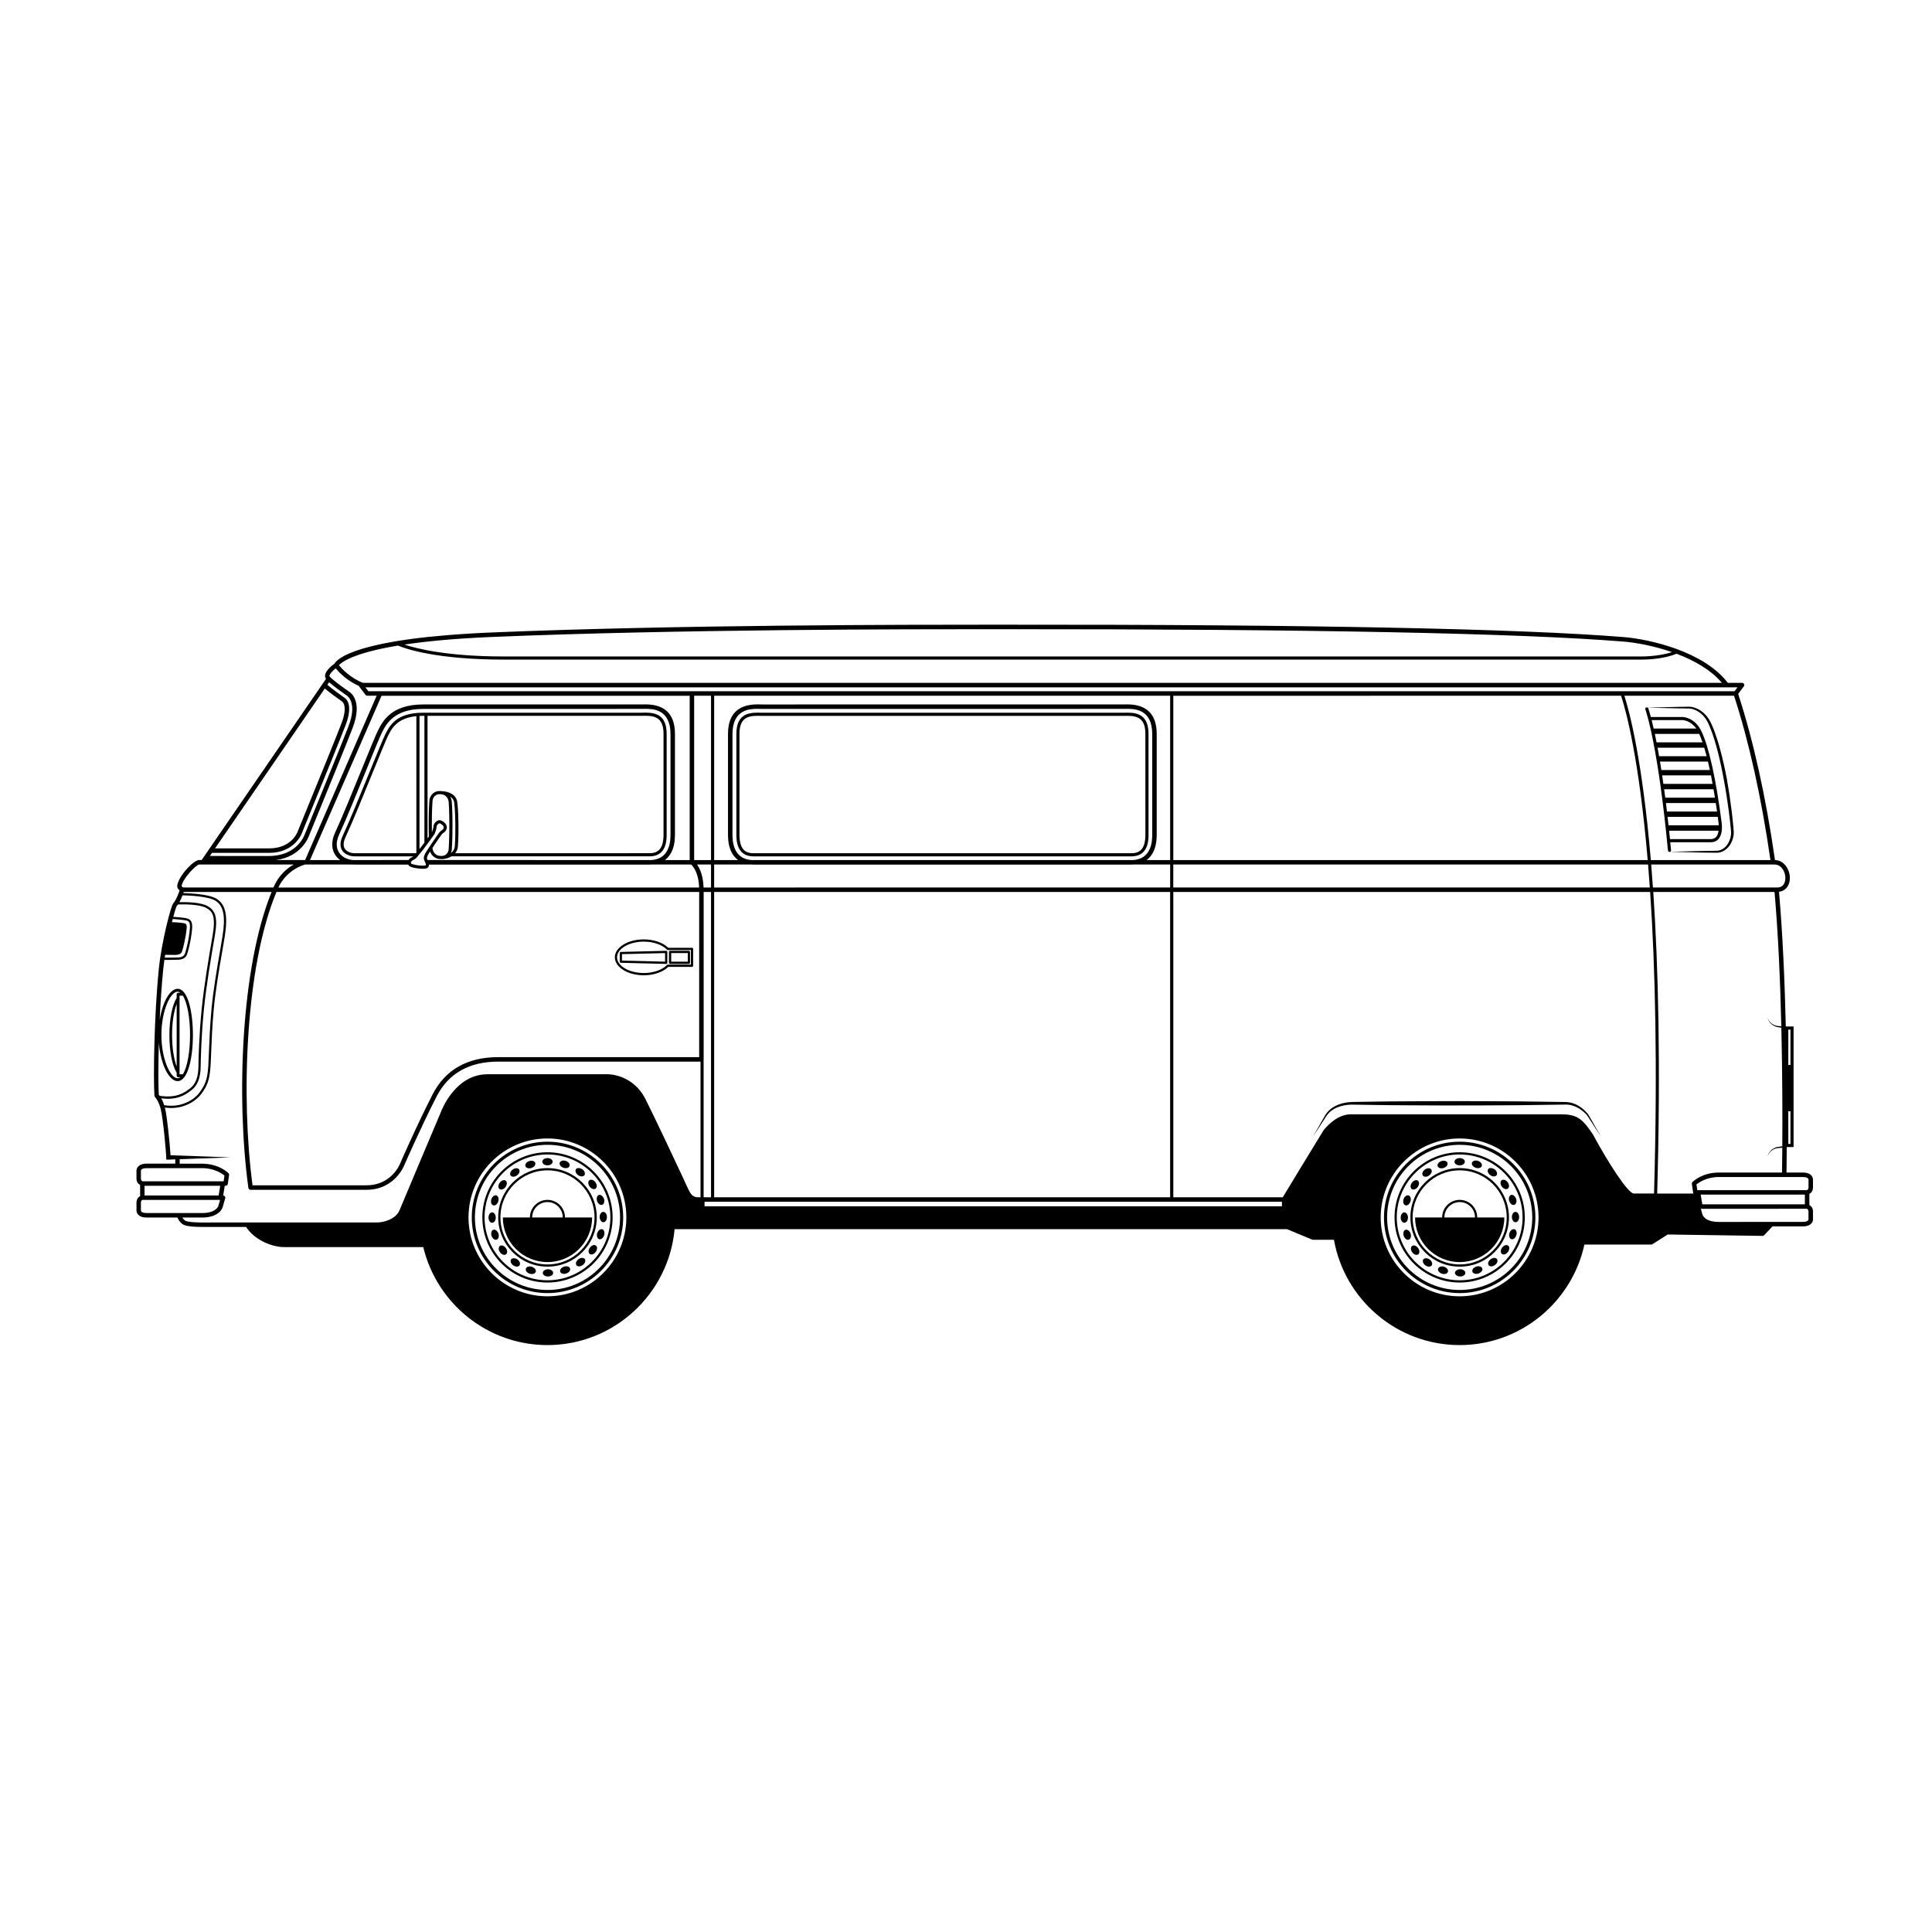 <?xml version="1.0" encoding="UTF-8"?>
<!-- The Best Svg Icon site in the world: iconSvg.co, Visit us! https://iconsvg.co -->
<svg fill="#000000" width="800px" height="800px" version="1.1" viewBox="144 144 512 512" xmlns="http://www.w3.org/2000/svg">
 <g>
  <path d="m284.96 479.71c-0.195-0.062-0.391-0.098-0.586-0.098-0.43 0-0.766 0.164-0.934 0.43-0.031 0.051-0.07 0.098-0.086 0.156-0.004 0.008 0 0.02 0 0.027-0.145 0.508 0.293 1.078 1.012 1.312 0.195 0.062 0.391 0.098 0.586 0.098 0.512 0 0.902-0.223 1.02-0.586 0.062-0.191 0.039-0.402-0.066-0.605-0.164-0.324-0.52-0.598-0.945-0.734z"/>
  <path d="m289.22 480.36h-0.004c-0.004 0-0.008 0.004-0.012 0.004-0.203 0-0.395 0.039-0.57 0.098-0.062 0.02-0.113 0.051-0.172 0.078-0.109 0.051-0.203 0.105-0.289 0.176-0.023 0.02-0.062 0.031-0.086 0.051-0.039 0.039-0.059 0.086-0.09 0.129-0.02 0.027-0.039 0.051-0.059 0.082-0.055 0.102-0.09 0.211-0.094 0.324 0 0.008-0.008 0.012-0.008 0.02 0 0.137 0.039 0.262 0.109 0.379 0.207 0.348 0.691 0.582 1.27 0.582h0.004c0.77 0 1.371-0.422 1.371-0.961 0-0.133-0.039-0.258-0.109-0.375-0.199-0.344-0.688-0.586-1.262-0.586z"/>
  <path d="m294.06 479.57c-0.195 0-0.391 0.031-0.586 0.098-0.004 0-0.004 0.004-0.008 0.004-0.16 0.051-0.301 0.125-0.434 0.211-0.023 0.016-0.047 0.027-0.07 0.043-0.125 0.09-0.23 0.188-0.316 0.297-0.008 0.012-0.016 0.023-0.023 0.035-0.035 0.047-0.074 0.094-0.098 0.145-0.023 0.051-0.031 0.102-0.047 0.152-0.012 0.031-0.023 0.062-0.031 0.094-0.02 0.117-0.023 0.23 0.012 0.344v0.016c0.031 0.09 0.074 0.172 0.137 0.242 0.125 0.145 0.305 0.246 0.523 0.301 0.109 0.027 0.23 0.039 0.359 0.039 0.191 0 0.391-0.031 0.586-0.098 0.004 0 0.004-0.004 0.008-0.004 0.156-0.051 0.297-0.125 0.426-0.207 0.031-0.02 0.059-0.035 0.086-0.055 0.113-0.082 0.215-0.172 0.297-0.273 0.02-0.023 0.035-0.051 0.055-0.078 0.023-0.039 0.059-0.074 0.078-0.117 0.023-0.043 0.023-0.086 0.039-0.129 0.016-0.043 0.031-0.082 0.039-0.125 0.02-0.121 0.023-0.238-0.016-0.352-0.113-0.359-0.508-0.582-1.016-0.582z"/>
  <path d="m289.09 446.56c-11.062 0-20.062 9-20.062 20.062s9 20.062 20.062 20.062 20.062-9 20.062-20.062-9-20.062-20.062-20.062zm0 39.297c-10.605 0-19.234-8.629-19.234-19.234 0-10.605 8.629-19.234 19.234-19.234 10.605 0 19.234 8.629 19.234 19.234 0 10.605-8.629 19.234-19.234 19.234z"/>
  <path d="m289.09 449.36c-9.52 0-17.262 7.742-17.262 17.262s7.746 17.262 17.262 17.262 17.262-7.746 17.262-17.262c-0.004-9.52-7.746-17.262-17.262-17.262zm0 33.93c-9.191 0-16.672-7.481-16.672-16.672s7.481-16.668 16.672-16.668 16.668 7.477 16.668 16.668-7.481 16.672-16.668 16.672z"/>
  <path d="m289.09 453.56c-7.203 0-13.059 5.859-13.059 13.059 0 7.203 5.859 13.059 13.059 13.059 7.199 0 13.059-5.859 13.059-13.059 0-7.199-5.859-13.059-13.059-13.059zm0 25.527c-6.875 0-12.469-5.594-12.469-12.469s5.594-12.465 12.469-12.465 12.465 5.594 12.465 12.465c0 6.875-5.594 12.469-12.465 12.469z"/>
  <path d="m293.73 466.62c0-2.562-2.086-4.644-4.648-4.644s-4.648 2.086-4.648 4.644v0.016h-7.176c0 6.531 5.297 11.828 11.828 11.828s11.828-5.297 11.828-11.828h-7.191c0.008-0.004 0.008-0.012 0.008-0.016zm-0.594 0.016h-8.105v-0.016c0-2.234 1.82-4.055 4.055-4.055s4.055 1.816 4.055 4.055c0 0.004-0.004 0.012-0.004 0.016z"/>
  <path d="m289.09 452.83c0.75 0 1.332-0.402 1.363-0.922 0-0.016 0.012-0.027 0.012-0.039 0-0.539-0.605-0.961-1.375-0.961h-0.004c-0.758 0-1.375 0.43-1.375 0.961s0.617 0.961 1.379 0.961z"/>
  <path d="m284.25 453.62c0.191 0 0.391-0.031 0.586-0.094 0.004 0 0.004-0.004 0.008-0.004 0.16-0.051 0.301-0.125 0.434-0.211 0.023-0.016 0.047-0.027 0.07-0.043 0.125-0.086 0.23-0.188 0.316-0.297 0.012-0.012 0.02-0.023 0.027-0.039 0.031-0.047 0.074-0.094 0.098-0.145 0.023-0.051 0.031-0.102 0.047-0.152 0.012-0.031 0.023-0.062 0.027-0.094 0.023-0.117 0.023-0.23-0.008-0.34-0.004-0.008 0-0.012 0-0.016-0.09-0.27-0.332-0.465-0.664-0.543-0.113-0.027-0.23-0.039-0.359-0.039-0.191 0-0.391 0.031-0.586 0.094-0.43 0.141-0.785 0.418-0.949 0.738-0.027 0.059-0.035 0.117-0.055 0.176-0.039 0.145-0.055 0.289-0.008 0.426 0.109 0.359 0.5 0.582 1.016 0.582z"/>
  <path d="m280.03 455.84c0.324 0 0.668-0.125 0.977-0.348 0.363-0.266 0.617-0.637 0.672-0.992 0.035-0.227-0.008-0.434-0.125-0.598-0.305-0.418-1.082-0.402-1.68 0.031-0.273 0.199-0.484 0.457-0.598 0.727-0.012 0.031-0.016 0.062-0.027 0.09-0.02 0.059-0.043 0.117-0.051 0.176-0.035 0.227 0.008 0.43 0.125 0.59 0.156 0.211 0.402 0.324 0.707 0.324z"/>
  <path d="m276.39 459.11c0.125 0.09 0.277 0.137 0.445 0.137 0.398 0 0.836-0.262 1.145-0.688 0.094-0.129 0.164-0.266 0.219-0.406 0.016-0.031 0.027-0.062 0.035-0.094 0.047-0.137 0.078-0.277 0.086-0.41 0-0.008 0.004-0.012 0.004-0.02 0-0.012-0.008-0.02-0.004-0.031 0-0.066 0.004-0.133-0.008-0.195-0.008-0.051-0.031-0.09-0.047-0.137-0.012-0.035-0.02-0.074-0.035-0.105-0.055-0.113-0.125-0.211-0.219-0.281-0.125-0.09-0.277-0.137-0.441-0.137-0.398 0-0.836 0.262-1.145 0.684-0.199 0.273-0.32 0.586-0.344 0.875-0.008 0.098-0.004 0.191 0.008 0.281 0.035 0.227 0.141 0.41 0.301 0.527z"/>
  <path d="m274.17 462.8c0 0.004 0 0.004 0.004 0.004 0.086 0.301 0.266 0.527 0.527 0.613 0.07 0.023 0.145 0.035 0.219 0.035 0.461 0 0.922-0.43 1.121-1.047 0.07-0.215 0.102-0.434 0.094-0.641-0.008-0.207-0.051-0.398-0.133-0.562-0.105-0.203-0.258-0.344-0.449-0.406-0.512-0.156-1.109 0.297-1.34 1.012-0.055 0.172-0.086 0.348-0.094 0.52-0.008 0.129 0.016 0.242 0.039 0.359 0.004 0.039 0 0.078 0.012 0.113z"/>
  <path d="m274.98 467.79c0.258-0.258 0.41-0.68 0.406-1.129 0-0.211-0.039-0.402-0.098-0.582-0.023-0.066-0.055-0.117-0.086-0.176-0.051-0.105-0.102-0.199-0.172-0.281-0.02-0.023-0.031-0.062-0.055-0.086-0.043-0.039-0.09-0.062-0.133-0.094-0.027-0.02-0.051-0.039-0.078-0.055-0.105-0.059-0.215-0.094-0.328-0.094-0.004 0-0.008-0.004-0.016-0.004-0.402 0-0.742 0.34-0.887 0.836-0.047 0.164-0.074 0.348-0.074 0.539 0 0.773 0.422 1.375 0.961 1.375 0.207 0 0.398-0.09 0.559-0.25z"/>
  <path d="m276.09 470.91c-0.055-0.172-0.137-0.324-0.227-0.461-0.02-0.027-0.039-0.047-0.059-0.074-0.078-0.105-0.164-0.199-0.258-0.273-0.023-0.02-0.051-0.035-0.078-0.051-0.09-0.062-0.18-0.105-0.273-0.137-0.039-0.012-0.074-0.02-0.113-0.023-0.039-0.008-0.074-0.023-0.113-0.023-0.074 0-0.148 0.012-0.219 0.031-0.262 0.086-0.441 0.316-0.527 0.613 0 0.004 0 0.004-0.004 0.004-0.012 0.035-0.008 0.078-0.012 0.117-0.023 0.113-0.043 0.227-0.039 0.355 0.008 0.168 0.035 0.344 0.094 0.52 0.199 0.617 0.664 1.047 1.121 1.047 0.074 0 0.148-0.012 0.219-0.035 0.191-0.062 0.348-0.203 0.449-0.406 0.082-0.16 0.125-0.355 0.133-0.559 0.004-0.211-0.023-0.43-0.094-0.645z"/>
  <path d="m276.91 474.05c-0.086 0-0.172 0.016-0.25 0.043-0.07 0.023-0.137 0.055-0.191 0.098-0.098 0.07-0.164 0.168-0.219 0.277-0.184 0.371-0.102 0.918 0.25 1.402 0.309 0.422 0.746 0.688 1.145 0.688 0.164 0 0.32-0.047 0.441-0.137 0.219-0.156 0.328-0.426 0.316-0.754-0.012-0.309-0.137-0.637-0.344-0.926-0.309-0.43-0.75-0.691-1.148-0.691z"/>
  <path d="m281.12 477.77c-0.52-0.379-1.16-0.422-1.52-0.152-0.055 0.039-0.121 0.066-0.16 0.121-0.031 0.043-0.035 0.102-0.055 0.152-0.062 0.152-0.078 0.32-0.035 0.504 0.012 0.047 0.004 0.09 0.02 0.137 0.004 0.008 0 0.016 0.004 0.023 0.043 0.113 0.113 0.219 0.184 0.32 0.02 0.027 0.023 0.055 0.047 0.078 0.105 0.137 0.234 0.262 0.383 0.371 0.309 0.223 0.656 0.348 0.98 0.348 0.305 0 0.551-0.113 0.703-0.316 0.312-0.438 0.074-1.137-0.551-1.586z"/>
  <path d="m299.1 477.99c-0.02-0.121-0.051-0.234-0.121-0.328-0.305-0.418-1.082-0.406-1.68 0.031-0.129 0.094-0.238 0.203-0.336 0.32-0.023 0.023-0.043 0.047-0.062 0.074-0.09 0.117-0.16 0.238-0.211 0.367-0.004 0.004-0.008 0.008-0.008 0.016-0.004 0.012 0 0.023-0.004 0.031-0.023 0.062-0.047 0.125-0.055 0.188-0.008 0.051 0.004 0.098 0.004 0.145 0 0.039-0.004 0.074 0.004 0.113 0.016 0.117 0.051 0.227 0.117 0.32 0.004 0.004 0.004 0.008 0.004 0.016 0.148 0.203 0.398 0.316 0.703 0.316 0.324 0 0.668-0.125 0.977-0.348 0.137-0.098 0.25-0.215 0.352-0.336 0.02-0.023 0.043-0.047 0.062-0.074 0.086-0.113 0.152-0.234 0.195-0.355 0.012-0.031 0.016-0.059 0.023-0.09 0.012-0.047 0.031-0.09 0.039-0.137 0.008-0.047-0.004-0.09-0.004-0.137 0.004-0.047 0.008-0.09 0-0.133z"/>
  <path d="m302.16 474.41c0-0.004 0-0.008-0.004-0.012-0.051-0.125-0.133-0.234-0.242-0.312-0.125-0.09-0.277-0.137-0.445-0.137-0.398 0-0.836 0.262-1.145 0.684-0.266 0.363-0.391 0.797-0.336 1.156 0.035 0.227 0.141 0.406 0.301 0.523 0.125 0.09 0.277 0.137 0.445 0.137 0.398 0 0.836-0.262 1.145-0.684 0.109-0.148 0.191-0.309 0.25-0.469 0.031-0.09 0.039-0.176 0.059-0.266 0.012-0.066 0.039-0.129 0.039-0.191v-0.008c0.008-0.152-0.016-0.297-0.066-0.422z"/>
  <path d="m303.89 469.95c-0.008-0.008-0.012-0.02-0.02-0.027-0.074-0.07-0.164-0.121-0.258-0.152-0.508-0.156-1.113 0.297-1.34 1.012-0.066 0.203-0.086 0.398-0.086 0.586 0 0.066 0.016 0.125 0.023 0.188 0.016 0.121 0.039 0.23 0.078 0.332 0.012 0.027 0.008 0.066 0.023 0.094 0.023 0.051 0.062 0.082 0.094 0.125 0.02 0.027 0.039 0.059 0.062 0.082 0.082 0.086 0.172 0.152 0.281 0.191 0.004 0 0.008 0.008 0.012 0.008 0.07 0.023 0.141 0.031 0.215 0.031 0.23 0 0.461-0.109 0.66-0.293 0.074-0.074 0.141-0.164 0.207-0.258 0.02-0.027 0.043-0.047 0.059-0.074 0.078-0.125 0.145-0.27 0.195-0.422 0.07-0.215 0.102-0.434 0.094-0.641s-0.051-0.398-0.133-0.559c-0.043-0.086-0.105-0.156-0.168-0.223z"/>
  <path d="m302.92 466.53c0 0.211 0.039 0.402 0.098 0.582 0.023 0.066 0.055 0.117 0.082 0.176 0.051 0.105 0.105 0.203 0.176 0.285 0.02 0.023 0.031 0.062 0.051 0.086 0.039 0.039 0.086 0.062 0.133 0.094 0.023 0.02 0.051 0.039 0.078 0.055 0.105 0.059 0.215 0.094 0.332 0.098 0.004 0 0.008 0.004 0.012 0.004 0.539 0 0.961-0.605 0.961-1.375 0.004-0.77-0.422-1.375-0.961-1.375-0.535-0.004-0.965 0.613-0.961 1.371z"/>
  <path d="m302.23 462.28c0.199 0.617 0.66 1.047 1.121 1.047 0.074 0 0.148-0.012 0.219-0.031 0.262-0.086 0.441-0.312 0.527-0.613 0-0.004 0.004-0.004 0.004-0.008 0.012-0.043 0.008-0.094 0.016-0.141 0.02-0.105 0.039-0.211 0.035-0.328-0.008-0.172-0.035-0.344-0.094-0.52-0.031-0.102-0.086-0.184-0.133-0.27-0.281-0.547-0.773-0.875-1.207-0.738-0.191 0.062-0.348 0.203-0.449 0.406-0.164 0.32-0.18 0.766-0.039 1.195z"/>
  <path d="m300.66 456.63c-0.164 0-0.32 0.047-0.441 0.137-0.219 0.156-0.328 0.426-0.316 0.754 0.012 0.309 0.137 0.637 0.348 0.926 0.105 0.145 0.23 0.266 0.359 0.367 0.246 0.199 0.523 0.32 0.785 0.32 0.168 0 0.32-0.047 0.441-0.137 0.008-0.004 0.008-0.016 0.016-0.02 0.086-0.066 0.152-0.156 0.199-0.258 0.02-0.039 0.031-0.086 0.047-0.129 0.012-0.043 0.035-0.078 0.043-0.125 0.008-0.043 0.004-0.09 0.004-0.133 0-0.035 0.004-0.07 0.004-0.105-0.008-0.125-0.031-0.254-0.074-0.383-0.012-0.039-0.027-0.074-0.043-0.113-0.055-0.137-0.125-0.27-0.215-0.398-0.004-0.008-0.008-0.012-0.008-0.016-0.309-0.426-0.746-0.688-1.148-0.688z"/>
  <path d="m297.19 455.42c0.309 0.223 0.656 0.348 0.977 0.348 0.305 0 0.555-0.113 0.703-0.316 0.148-0.203 0.164-0.469 0.086-0.734-0.09-0.305-0.301-0.613-0.633-0.855-0.074-0.055-0.156-0.082-0.234-0.121-0.555-0.289-1.18-0.277-1.445 0.09-0.117 0.164-0.164 0.371-0.125 0.598 0.055 0.359 0.309 0.73 0.672 0.992z"/>
  <path d="m293.34 453.48c0.195 0.062 0.391 0.094 0.586 0.094 0.129 0 0.25-0.016 0.359-0.039 0.332-0.078 0.574-0.273 0.664-0.547 0.035-0.109 0.027-0.219 0.012-0.332-0.059-0.414-0.445-0.82-1.023-1.008-0.195-0.062-0.391-0.098-0.586-0.098-0.512 0-0.902 0.223-1.02 0.586-0.168 0.504 0.289 1.105 1.008 1.344z"/>
  <path d="m526.71 479.71c-0.195-0.062-0.391-0.098-0.586-0.098-0.43 0-0.766 0.164-0.934 0.43-0.031 0.051-0.07 0.098-0.086 0.156-0.004 0.008 0 0.02 0 0.027-0.145 0.508 0.293 1.078 1.012 1.312 0.195 0.062 0.391 0.098 0.586 0.098 0.512 0 0.902-0.223 1.02-0.586 0.062-0.191 0.039-0.402-0.066-0.605-0.164-0.324-0.52-0.598-0.945-0.734z"/>
  <path d="m530.96 480.36h-0.004c-0.004 0-0.008 0.004-0.012 0.004-0.203 0-0.395 0.039-0.57 0.098-0.062 0.02-0.113 0.051-0.172 0.078-0.109 0.051-0.203 0.105-0.289 0.176-0.023 0.02-0.062 0.031-0.086 0.051-0.039 0.039-0.059 0.086-0.09 0.129-0.02 0.027-0.039 0.051-0.059 0.082-0.055 0.102-0.09 0.211-0.094 0.324 0 0.008-0.008 0.012-0.008 0.02 0 0.137 0.039 0.262 0.109 0.379 0.207 0.348 0.691 0.582 1.27 0.582h0.004c0.77 0 1.371-0.422 1.371-0.961 0-0.133-0.039-0.258-0.109-0.375-0.199-0.344-0.688-0.586-1.262-0.586z"/>
  <path d="m535.8 479.57c-0.195 0-0.391 0.031-0.586 0.098-0.004 0-0.004 0.004-0.008 0.004-0.16 0.051-0.301 0.125-0.434 0.211-0.023 0.016-0.047 0.027-0.07 0.043-0.125 0.09-0.23 0.188-0.316 0.297-0.008 0.012-0.016 0.023-0.023 0.035-0.035 0.047-0.074 0.094-0.098 0.145-0.023 0.051-0.031 0.102-0.047 0.152-0.012 0.031-0.023 0.062-0.031 0.094-0.02 0.117-0.023 0.23 0.012 0.344v0.016c0.031 0.09 0.074 0.172 0.137 0.242 0.125 0.145 0.305 0.246 0.523 0.301 0.109 0.027 0.23 0.039 0.359 0.039 0.191 0 0.391-0.031 0.586-0.098 0.004 0 0.004-0.004 0.008-0.004 0.156-0.051 0.297-0.125 0.426-0.207 0.031-0.02 0.059-0.035 0.086-0.055 0.113-0.082 0.215-0.172 0.297-0.273 0.02-0.023 0.035-0.051 0.055-0.078 0.023-0.039 0.059-0.074 0.078-0.117 0.023-0.043 0.023-0.086 0.039-0.129 0.016-0.043 0.031-0.082 0.039-0.125 0.02-0.121 0.023-0.238-0.016-0.352-0.109-0.359-0.504-0.582-1.016-0.582z"/>
  <path d="m530.83 446.56c-11.062 0-20.062 9-20.062 20.062s9 20.062 20.062 20.062 20.062-9 20.062-20.062-8.996-20.062-20.062-20.062zm0 39.297c-10.605 0-19.234-8.629-19.234-19.234 0-10.605 8.629-19.234 19.234-19.234s19.234 8.629 19.234 19.234c0 10.605-8.629 19.234-19.234 19.234z"/>
  <path d="m530.83 449.36c-9.52 0-17.262 7.742-17.262 17.262s7.746 17.262 17.262 17.262 17.262-7.746 17.262-17.262c0-9.52-7.742-17.262-17.262-17.262zm0 33.93c-9.191 0-16.672-7.481-16.672-16.672s7.481-16.668 16.672-16.668 16.668 7.477 16.668 16.668-7.477 16.672-16.668 16.672z"/>
  <path d="m530.83 453.56c-7.203 0-13.059 5.859-13.059 13.059 0 7.203 5.859 13.059 13.059 13.059s13.059-5.859 13.059-13.059c0-7.199-5.856-13.059-13.059-13.059zm0 25.527c-6.875 0-12.469-5.594-12.469-12.469s5.594-12.465 12.469-12.465 12.465 5.594 12.465 12.465c0.004 6.875-5.59 12.469-12.465 12.469z"/>
  <path d="m535.48 466.62c0-2.562-2.086-4.644-4.648-4.644s-4.648 2.086-4.648 4.644v0.016h-7.176c0 6.531 5.297 11.828 11.828 11.828s11.828-5.297 11.828-11.828h-7.191c0.008-0.004 0.008-0.012 0.008-0.016zm-0.594 0.016h-8.105v-0.016c0-2.234 1.82-4.055 4.055-4.055s4.055 1.816 4.055 4.055c-0.004 0.004-0.004 0.012-0.004 0.016z"/>
  <path d="m530.83 452.83c0.75 0 1.332-0.402 1.363-0.922 0-0.016 0.012-0.027 0.012-0.039 0-0.539-0.605-0.961-1.375-0.961h-0.004c-0.758 0-1.375 0.43-1.375 0.961 0.004 0.531 0.621 0.961 1.379 0.961z"/>
  <path d="m526 453.62c0.191 0 0.391-0.031 0.586-0.094 0.004 0 0.004-0.004 0.008-0.004 0.16-0.051 0.301-0.125 0.434-0.211 0.023-0.016 0.047-0.027 0.07-0.043 0.125-0.086 0.23-0.188 0.316-0.297 0.012-0.012 0.02-0.023 0.027-0.039 0.031-0.047 0.074-0.094 0.098-0.145 0.023-0.051 0.031-0.102 0.047-0.152 0.012-0.031 0.023-0.062 0.027-0.094 0.023-0.117 0.023-0.23-0.008-0.34-0.004-0.008 0-0.012 0-0.016-0.09-0.27-0.332-0.465-0.664-0.543-0.113-0.027-0.23-0.039-0.359-0.039-0.191 0-0.391 0.031-0.586 0.094-0.43 0.141-0.785 0.418-0.949 0.738-0.027 0.059-0.035 0.117-0.055 0.176-0.039 0.145-0.055 0.289-0.008 0.426 0.109 0.359 0.5 0.582 1.016 0.582z"/>
  <path d="m521.77 455.84c0.324 0 0.668-0.125 0.977-0.348 0.363-0.266 0.617-0.637 0.672-0.992 0.035-0.227-0.008-0.434-0.125-0.598-0.305-0.418-1.082-0.402-1.68 0.031-0.273 0.199-0.484 0.457-0.598 0.727-0.012 0.031-0.016 0.062-0.027 0.09-0.02 0.059-0.043 0.117-0.051 0.176-0.035 0.227 0.008 0.43 0.125 0.59 0.152 0.211 0.402 0.324 0.707 0.324z"/>
  <path d="m518.13 459.11c0.125 0.09 0.277 0.137 0.445 0.137 0.398 0 0.836-0.262 1.145-0.688 0.094-0.129 0.164-0.266 0.219-0.406 0.016-0.031 0.027-0.062 0.035-0.094 0.047-0.137 0.078-0.277 0.086-0.41 0-0.008 0.004-0.012 0.004-0.02 0-0.012-0.008-0.02-0.004-0.031 0-0.066 0.004-0.133-0.008-0.195-0.008-0.051-0.031-0.09-0.047-0.137-0.012-0.035-0.02-0.074-0.035-0.105-0.055-0.113-0.125-0.211-0.219-0.281-0.125-0.09-0.277-0.137-0.441-0.137-0.398 0-0.836 0.262-1.145 0.684-0.199 0.273-0.32 0.586-0.344 0.875-0.008 0.098-0.004 0.191 0.008 0.281 0.035 0.227 0.137 0.41 0.301 0.527z"/>
  <path d="m515.91 462.8c0 0.004 0 0.004 0.004 0.004 0.086 0.301 0.266 0.527 0.527 0.613 0.07 0.023 0.145 0.035 0.219 0.035 0.461 0 0.922-0.43 1.121-1.047 0.07-0.215 0.102-0.434 0.094-0.641s-0.051-0.398-0.133-0.562c-0.105-0.203-0.258-0.344-0.449-0.406-0.512-0.156-1.109 0.297-1.34 1.012-0.055 0.172-0.086 0.348-0.094 0.52-0.008 0.129 0.016 0.242 0.039 0.359 0.008 0.039 0.004 0.078 0.012 0.113z"/>
  <path d="m516.72 467.79c0.258-0.258 0.41-0.68 0.406-1.129 0-0.211-0.039-0.402-0.098-0.582-0.023-0.066-0.055-0.117-0.086-0.176-0.051-0.105-0.102-0.199-0.172-0.281-0.02-0.023-0.031-0.062-0.055-0.086-0.043-0.039-0.09-0.062-0.133-0.094-0.027-0.02-0.051-0.039-0.078-0.055-0.105-0.059-0.215-0.094-0.328-0.094-0.004 0-0.008-0.004-0.016-0.004-0.402 0-0.742 0.34-0.887 0.836-0.047 0.164-0.074 0.348-0.074 0.539 0 0.773 0.422 1.375 0.961 1.375 0.207 0 0.398-0.09 0.559-0.25z"/>
  <path d="m517.82 470.91c-0.055-0.172-0.137-0.324-0.227-0.461-0.02-0.027-0.039-0.047-0.059-0.074-0.078-0.105-0.164-0.199-0.258-0.273-0.023-0.02-0.051-0.035-0.078-0.051-0.09-0.062-0.18-0.105-0.273-0.137-0.039-0.012-0.074-0.02-0.113-0.023-0.039-0.008-0.074-0.023-0.113-0.023-0.074 0-0.148 0.012-0.219 0.031-0.262 0.086-0.441 0.316-0.527 0.613 0 0.004 0 0.004-0.004 0.004-0.012 0.035-0.008 0.078-0.012 0.117-0.023 0.113-0.043 0.227-0.039 0.355 0.008 0.168 0.035 0.344 0.094 0.52 0.199 0.617 0.664 1.047 1.121 1.047 0.074 0 0.148-0.012 0.219-0.035 0.191-0.062 0.348-0.203 0.449-0.406 0.082-0.16 0.125-0.355 0.133-0.559 0.008-0.211-0.023-0.43-0.094-0.645z"/>
  <path d="m518.66 474.05c-0.086 0-0.172 0.016-0.25 0.043-0.07 0.023-0.137 0.055-0.191 0.098-0.098 0.07-0.164 0.168-0.219 0.277-0.184 0.371-0.102 0.918 0.25 1.402 0.309 0.422 0.746 0.688 1.145 0.688 0.164 0 0.32-0.047 0.441-0.137 0.219-0.156 0.328-0.426 0.316-0.754-0.012-0.309-0.137-0.637-0.344-0.926-0.312-0.43-0.75-0.691-1.148-0.691z"/>
  <path d="m522.86 477.77c-0.52-0.379-1.16-0.422-1.52-0.152-0.055 0.039-0.121 0.066-0.16 0.121-0.031 0.043-0.035 0.102-0.055 0.152-0.062 0.152-0.078 0.32-0.035 0.504 0.012 0.047 0.004 0.09 0.02 0.137 0.004 0.008 0 0.016 0.004 0.023 0.043 0.113 0.113 0.219 0.184 0.32 0.02 0.027 0.023 0.055 0.047 0.078 0.105 0.137 0.234 0.262 0.383 0.371 0.309 0.223 0.656 0.348 0.98 0.348 0.305 0 0.551-0.113 0.703-0.316 0.312-0.438 0.07-1.137-0.551-1.586z"/>
  <path d="m540.84 477.99c-0.02-0.121-0.051-0.234-0.121-0.328-0.305-0.418-1.082-0.406-1.68 0.031-0.129 0.094-0.238 0.203-0.336 0.32-0.023 0.023-0.043 0.047-0.062 0.074-0.09 0.117-0.16 0.238-0.211 0.367-0.004 0.004-0.008 0.008-0.008 0.016-0.004 0.012 0 0.023-0.004 0.031-0.023 0.062-0.047 0.125-0.055 0.188-0.008 0.051 0.004 0.098 0.004 0.145 0 0.039-0.004 0.074 0.004 0.113 0.016 0.117 0.051 0.227 0.117 0.32 0.004 0.004 0.004 0.008 0.004 0.016 0.148 0.203 0.398 0.316 0.703 0.316 0.324 0 0.668-0.125 0.977-0.348 0.137-0.098 0.25-0.215 0.352-0.336 0.02-0.023 0.043-0.047 0.062-0.074 0.086-0.113 0.152-0.234 0.195-0.355 0.012-0.031 0.016-0.059 0.023-0.09 0.012-0.047 0.031-0.09 0.039-0.137 0.008-0.047-0.004-0.09-0.004-0.137 0.004-0.047 0.008-0.09 0-0.133z"/>
  <path d="m543.91 474.41c0-0.004 0-0.008-0.004-0.012-0.051-0.125-0.133-0.234-0.242-0.312-0.125-0.09-0.277-0.137-0.445-0.137-0.398 0-0.836 0.262-1.145 0.684-0.266 0.363-0.391 0.797-0.336 1.156 0.035 0.227 0.141 0.406 0.301 0.523 0.125 0.09 0.277 0.137 0.445 0.137 0.398 0 0.836-0.262 1.145-0.684 0.109-0.148 0.191-0.309 0.25-0.469 0.031-0.09 0.039-0.176 0.059-0.266 0.012-0.066 0.039-0.129 0.039-0.191v-0.008c0.004-0.152-0.016-0.297-0.066-0.422z"/>
  <path d="m545.63 469.95c-0.008-0.008-0.012-0.02-0.02-0.027-0.074-0.07-0.164-0.121-0.258-0.152-0.508-0.156-1.113 0.297-1.34 1.012-0.066 0.203-0.086 0.398-0.086 0.586 0 0.066 0.016 0.125 0.023 0.188 0.016 0.121 0.039 0.23 0.078 0.332 0.012 0.027 0.008 0.066 0.023 0.094 0.023 0.051 0.062 0.082 0.094 0.125 0.02 0.027 0.039 0.059 0.062 0.082 0.082 0.086 0.172 0.152 0.281 0.191 0.004 0 0.008 0.008 0.012 0.008 0.07 0.023 0.141 0.031 0.215 0.031 0.23 0 0.461-0.109 0.66-0.293 0.074-0.074 0.141-0.164 0.207-0.258 0.02-0.027 0.043-0.047 0.059-0.074 0.078-0.125 0.145-0.27 0.195-0.422 0.07-0.215 0.102-0.434 0.094-0.641-0.008-0.207-0.051-0.398-0.133-0.559-0.047-0.086-0.105-0.156-0.168-0.223z"/>
  <path d="m544.66 466.53c0 0.211 0.039 0.402 0.098 0.582 0.023 0.066 0.055 0.117 0.082 0.176 0.051 0.105 0.105 0.203 0.176 0.285 0.02 0.023 0.031 0.062 0.051 0.086 0.039 0.039 0.086 0.062 0.133 0.094 0.023 0.02 0.051 0.039 0.078 0.055 0.105 0.059 0.215 0.094 0.332 0.098 0.004 0 0.008 0.004 0.012 0.004 0.539 0 0.961-0.605 0.961-1.375 0.004-0.77-0.422-1.375-0.961-1.375-0.531-0.004-0.961 0.613-0.961 1.371z"/>
  <path d="m543.96 462.28c0.199 0.617 0.66 1.047 1.121 1.047 0.074 0 0.148-0.012 0.219-0.031 0.262-0.086 0.441-0.312 0.527-0.613 0-0.004 0.004-0.004 0.004-0.008 0.012-0.043 0.008-0.094 0.016-0.141 0.02-0.105 0.039-0.211 0.035-0.328-0.008-0.172-0.035-0.344-0.094-0.52-0.031-0.102-0.086-0.184-0.133-0.27-0.281-0.547-0.773-0.875-1.207-0.738-0.191 0.062-0.348 0.203-0.449 0.406-0.164 0.32-0.18 0.766-0.039 1.195z"/>
  <path d="m542.41 456.63c-0.164 0-0.32 0.047-0.441 0.137-0.219 0.156-0.328 0.426-0.316 0.754 0.012 0.309 0.137 0.637 0.348 0.926 0.105 0.145 0.23 0.266 0.359 0.367 0.246 0.199 0.523 0.32 0.785 0.32 0.168 0 0.32-0.047 0.441-0.137 0.008-0.004 0.008-0.016 0.016-0.02 0.086-0.066 0.152-0.156 0.199-0.258 0.02-0.039 0.031-0.086 0.047-0.129 0.012-0.043 0.035-0.078 0.043-0.125 0.008-0.043 0.004-0.09 0.004-0.133 0-0.035 0.004-0.07 0.004-0.105-0.008-0.125-0.031-0.254-0.074-0.383-0.012-0.039-0.027-0.074-0.043-0.113-0.055-0.137-0.125-0.27-0.215-0.398-0.004-0.008-0.008-0.012-0.008-0.016-0.312-0.426-0.75-0.688-1.148-0.688z"/>
  <path d="m538.93 455.42c0.309 0.223 0.656 0.348 0.977 0.348 0.305 0 0.555-0.113 0.703-0.316 0.148-0.203 0.164-0.469 0.086-0.734-0.09-0.305-0.301-0.613-0.633-0.855-0.074-0.055-0.156-0.082-0.234-0.121-0.555-0.289-1.18-0.277-1.445 0.09-0.117 0.164-0.164 0.371-0.125 0.598 0.055 0.359 0.309 0.73 0.672 0.992z"/>
  <path d="m535.09 453.48c0.195 0.062 0.391 0.094 0.586 0.094 0.129 0 0.25-0.016 0.359-0.039 0.332-0.078 0.574-0.273 0.664-0.547 0.035-0.109 0.027-0.219 0.012-0.332-0.059-0.414-0.445-0.82-1.023-1.008-0.195-0.062-0.391-0.098-0.586-0.098-0.512 0-0.902 0.223-1.02 0.586-0.168 0.504 0.285 1.105 1.008 1.344z"/>
  <path d="m321.58 399.45h4.988c0.164 0 0.297-0.133 0.297-0.297v-2.883c0-0.164-0.133-0.297-0.297-0.297h-4.988c-0.164 0-0.297 0.133-0.297 0.297v2.883c0 0.164 0.133 0.297 0.297 0.297zm0.297-2.879h4.398v2.289h-4.398z"/>
  <path d="m320.54 399.45h0.008c0.078 0 0.152-0.031 0.207-0.086 0.059-0.055 0.09-0.133 0.09-0.211v-2.883c0-0.078-0.031-0.156-0.09-0.211-0.059-0.055-0.129-0.098-0.215-0.086l-12.012 0.297c-0.16 0.004-0.289 0.137-0.289 0.297v2.285c0 0.16 0.129 0.293 0.289 0.297zm-11.707-2.59 11.418-0.281v2.273l-11.418-0.281z"/>
  <path d="m314.61 402.46c2.633 0 5.109-0.852 6.496-2.231h6.285c0.164 0 0.297-0.133 0.297-0.297v-4.457c0-0.164-0.133-0.297-0.297-0.297h-6.285c-1.391-1.375-3.863-2.231-6.5-2.231-4.227 0-7.668 2.133-7.668 4.754 0.008 2.625 3.445 4.758 7.672 4.758zm0-8.918c2.535 0 4.898 0.82 6.16 2.137 0.059 0.059 0.133 0.09 0.215 0.09h6.109v3.863h-6.113c-0.082 0-0.156 0.031-0.215 0.09-1.266 1.316-3.625 2.137-6.16 2.137-3.902 0-7.074-1.867-7.074-4.16 0.004-2.289 3.18-4.156 7.078-4.156z"/>
  <path d="m560.77 436.99c1.477 0.461 2.832 1.426 3.848 2.617l3.652 5.594-3.332-5.801-0.012-0.016c-1.023-1.316-2.359-2.402-3.969-2.973-0.793-0.285-1.691-0.383-2.496-0.371l-2.438-0.035-9.746-0.129c-6.496-0.02-12.996-0.098-19.492-0.066-6.496 0.055-12.996 0.02-19.492 0.148l-4.867 0.074c-1.684 0.051-3.352 0.395-4.832 1.219-0.734 0.414-1.402 0.953-1.926 1.613-0.523 0.68-0.863 1.402-1.289 2.102l-2.41 4.238 2.66-4.086c0.453-0.668 0.859-1.402 1.359-1.984 0.516-0.59 1.156-1.059 1.855-1.41 1.406-0.684 3.016-1 4.57-0.988l4.879 0.074c6.496 0.129 12.996 0.094 19.492 0.148 6.496 0.031 12.996-0.047 19.492-0.066l9.746-0.129 2.438-0.035c0.816-0.043 1.559 0.02 2.309 0.262z"/>
  <path d="m624.46 458.66v-2.039c0-0.316-0.133-1.887-2.742-1.887h-4.277c0.016-1.027 0.047-3.344 0.07-6.606h0.004l-0.004-0.113v-0.035h1.805v-31.945h-1.805v-0.016c-0.086 0-0.172-0.008-0.258-0.008-0.277-11.75-0.812-24.465-1.801-35.676 1.738-0.219 2.879-1.617 2.879-3.641 0-2.269-1.508-4.707-3.945-4.766-2.422-16.805-5.703-31.613-9.758-44.035l1.496-1.988c0.137-0.18 0.156-0.418 0.059-0.621-0.102-0.199-0.305-0.328-0.531-0.328h-3.773c-6.352-8.34-20.773-11.578-27.582-12.125-27.742-2.219-83.07-3.348-164.43-3.281h-3.875c-20.285 0-82.02 0-131.55 2.055-35.902 1.492-41.082 7.008-41.801 8.273-0.578 0.414-2.324 1.758-2.492 3.059-0.047 0.363 0.055 0.691 0.242 0.98l-32.949 47.996h-0.664c-1.562 0-5.664 4.516-5.816 6.883-0.02 0.324 0.113 0.656 0.395 0.953 0.066 0.074 0.148 0.145 0.234 0.211-0.309 0.934-0.973 2.676-1.648 3.394s-3.129 10.355-3.832 17.23c-1.277 12.477-1.492 28.953-1.188 33.77 0.008 0.141 0.07 0.277 0.172 0.379 0.008 0.012 0.984 1.027 1.523 3.277 0.598 2.484 1.453 11.457 1.453 13.293h1.184v-0.02l1.195-0.043v1.141h-7.539c-2.609 0-2.742 1.57-2.742 1.887v2.039c0 0.941 0.473 1.461 0.965 1.723v2.961c-0.469 0.25-0.965 0.777-0.965 1.738v2.039c0 0.316 0.133 1.887 2.742 1.887h8.121c0.172 0.449 0.527 1.125 1.254 1.703 0.863 0.688 3.277 0.801 6.047 0.801 0.371 0 0.754-0.004 1.133-0.004h9.746c2.254 3.461 6.84 5.34 10.125 5.34h36.836c3.562 14.871 16.961 25.965 32.91 25.965 17.605 0 32.109-13.516 33.695-30.719h162.29l6.668 2.769c0.074 0.031 0.148 0.047 0.227 0.047h5.547c2.816 15.836 16.676 27.902 33.312 27.902 16.188 0 29.75-11.43 33.062-26.641h17.699c0.113 0 0.223-0.031 0.316-0.09l4.074-2.578 25.121 0.375c0.133 0 0.324-0.066 0.441-0.188l2.188-2.332h8c2.609 0 2.742-1.57 2.742-1.887v-2.039c0-0.941-0.473-1.461-0.965-1.723v-2.961c0.457-0.25 0.953-0.773 0.953-1.738zm-29.336 4.496-0.418-2.57h27.605v2.57zm28.152-6.535v2.039c0 0.543-0.281 0.695-0.438 0.742h-29.039l-0.219-1.508c0.637-0.523 2.684-1.973 5.926-1.973h22.215c0.973 0 1.555 0.262 1.555 0.699zm-5.352-9.469v-8.668h0.566v8.668zm0.566-30.289v9.348h-0.566v-9.348zm-5.422-1.855c0.348 0.406 0.785 0.738 1.285 0.961 0.52 0.23 1.047 0.273 1.566 0.359 0.051 0.008 0.105 0.008 0.16 0.016 0.297 12.727 0.297 24.273 0.25 31.441-0.137 0.016-0.273 0.023-0.41 0.043-0.52 0.086-1.051 0.125-1.566 0.359-0.496 0.223-0.934 0.555-1.285 0.961-0.336 0.41-0.598 0.91-0.598 1.441 0.039-0.531 0.336-0.992 0.688-1.363 0.363-0.363 0.805-0.648 1.285-0.816 0.461-0.172 1-0.18 1.516-0.223 0.125-0.008 0.246-0.008 0.371-0.012-0.023 3.246-0.055 5.555-0.074 6.566l-16.75-0.004c-4.457 0-6.879 2.406-6.981 2.508-0.129 0.133-0.191 0.316-0.164 0.5l0.336 2.332c0.012 0.082 0.043 0.152 0.082 0.223h-9.609c0.961-34.121 0.293-60.23-1.035-79.918h32.137c0.984 11.176 1.52 23.863 1.797 35.59-0.035-0.004-0.074 0-0.113-0.004-0.516-0.043-1.055-0.051-1.516-0.223-0.477-0.168-0.918-0.453-1.285-0.816-0.352-0.371-0.648-0.832-0.688-1.363 0.004 0.531 0.27 1.031 0.602 1.441zm-111.18 24.301c-3.887 0-6.984 4.031-7.144 4.25-3.391 5.504-9.672 15.879-10.793 17.73h-29.012v-80.91h126.37c1.332 19.66 2 45.766 1.035 79.918h-5.375c-1.492 0-6.742-8.07-10.785-15.59-2.965-4.492-4.422-5.402-8.684-5.402zm-175.11-110.93v43.543h-6.574c0.934-0.695 1.52-1.594 1.887-2.41 0.781-1.742 0.781-3.637 0.781-4.445v-26.559c0-5.203-2.629-7.84-7.809-7.84-0.25 0-0.492 0.004-0.789 0.012l-58.168 0.008c-8.5 0-10.758 4.535-11.969 6.973l-0.086 0.172c-0.508 1.012-1.992 4.656-3.887 9.309l-0.047 0.113c-2.457 6.031-5.516 13.539-7.285 17.34-1.324 2.844-0.734 4.805-0.004 5.949 0.344 0.535 0.797 1 1.328 1.383h-8.004l18.961-43.543h81.664zm276.76 0c4.004 12.289 7.246 26.93 9.648 43.543h-31.699c-2.254-26.559-5.66-39.32-7.008-43.543zm-29.93 0c1.277 3.918 4.758 16.562 7.051 43.543l-125.72 0.004v-43.543zm-240.35 132.91v-80.91h120.84v80.91zm0-82.09v-6.094h10.035c0.125 0.004 0.23 0.023 0.363 0.023h100.16c0.129 0 0.238-0.02 0.363-0.023h9.926v6.09zm-2.809 0c-0.105-3.148-0.98-5.055-1.73-6.094h3.711v6.094zm12.734-7.277c-2.102-0.125-3.582-1.09-4.391-2.894-0.676-1.508-0.676-3.219-0.676-3.945v-26.574c0-6.656 4.812-6.656 6.625-6.656 0.246 0 0.48 0.004 0.777 0.012l0.555 0.008 95.961-0.012c0.219-0.004 0.453-0.008 0.695-0.008 1.812 0 6.625 0 6.625 6.656v26.559c0 0.734 0 2.449-0.676 3.961-0.809 1.805-2.293 2.769-4.391 2.894zm111.75 1.184h125.82c0.16 1.957 0.316 3.984 0.465 6.09h-126.29zm-0.832-1.184h-6.231c0.934-0.695 1.52-1.594 1.887-2.41 0.781-1.742 0.781-3.637 0.781-4.445v-26.559c0-5.203-2.629-7.84-7.812-7.84-0.25 0-0.492 0.004-0.789 0.012l-95.859 0.008-0.621-0.012c-0.227-0.004-0.469-0.008-0.719-0.008-5.18 0-7.809 2.637-7.809 7.84v26.574c0 0.805 0 2.688 0.781 4.43 0.367 0.82 0.953 1.715 1.891 2.41h-6.34v-43.543h120.84zm-121.67 0h-4.473v-43.543h4.473zm-76 0.039 0.113 0.25c0.129 0.285 0.395 0.875 0.297 1.07-0.023 0.051-0.133 0.078-0.18 0.086-0.164 0.031-0.375 0.047-0.613 0.047-1.273 0-2.844-0.348-3.066-0.555-0.078-0.09-0.109-0.199-0.082-0.32 0.047-0.23 0.27-0.457 0.59-0.609 0.664-0.312 0.934-0.664 1.309-1.145 0.16-0.207 0.344-0.445 0.602-0.73 0.844-0.941 3.613-4.809 3.777-5.055 0.055-0.129 0.523-1.281 0.523-1.938 0-0.297 0.43-0.875 0.793-0.875 0.039 0 0.074 0.008 0.113 0.023 0.523 0.223 1.148 0.781 0.965 1.242-0.129 0.32-0.254 0.406-0.48 0.562-0.176 0.125-0.402 0.273-0.637 0.562-0.523 0.629-3 4.375-3.387 4.977-0.523 0.797-0.957 1.641-0.637 2.406zm4.496-10.516c-0.137-0.059-0.285-0.09-0.438-0.09-0.836 0-1.621 0.961-1.621 1.703 0 0.367-0.277 1.172-0.41 1.523-0.008-0.598-0.016-1.258-0.016-1.992 0-3.981 0.164-6.09 0.168-6.144 0-0.586 0.219-1.117 0.613-1.492 0.355-0.336 0.824-0.516 1.305-0.488l0.43 0.02c1.078 0.055 1.957 1.047 1.957 2.246 0 0.02 0.168 1.977 0.168 5.832 0 3.863-0.164 6.242-0.168 6.293 0 0.586-0.219 1.117-0.617 1.496-0.355 0.336-0.828 0.496-1.301 0.484l-0.434-0.02c-1.055-0.051-1.91-1-1.949-2.133 0.898-1.352 2.141-3.195 2.465-3.586 0.164-0.195 0.312-0.297 0.469-0.406 0.262-0.18 0.559-0.383 0.781-0.941 0.383-0.941-0.438-1.891-1.402-2.305zm2.816-4.746c0-0.574-0.164-1.117-0.438-1.586 0.582 0.367 1.062 0.961 1.098 1.918 0.004 0.016 0.234 1.652 0.266 5.523 0.031 3.875-0.133 5.531-0.137 5.574-0.035 0.938-0.492 1.555-1.051 1.953 0.168-0.371 0.266-0.781 0.266-1.191 0-0.023 0.168-2.43 0.168-6.324-0.004-3.894-0.164-5.824-0.172-5.867zm1.613 11.488c0.008-0.07 0.168-1.703 0.137-5.641-0.031-3.941-0.266-5.57-0.27-5.59-0.086-2.551-2.641-3.25-4.039-3.269-0.062-0.008-0.125-0.027-0.191-0.031l-0.434-0.02c-0.738-0.047-1.395 0.223-1.914 0.715-0.555 0.527-0.871 1.293-0.867 2.059-0.004 0.023-0.168 2.16-0.168 6.18 0 1.23 0.016 2.262 0.035 3.113-0.109 0.148-0.223 0.309-0.344 0.473v-32.473h56.422c0.18 0 0.379-0.004 0.676-0.008 0.207-0.004 0.426-0.008 0.656-0.008 2.875 0 4.789 0.82 4.789 4.816v26.574c0 0.664 0 2.043-0.52 3.191-0.562 1.254-1.574 1.836-3.188 1.836l-51.512 0.004c0.41-0.492 0.703-1.113 0.73-1.922zm-8.871-0.895c-0.477 0.645-0.953 1.273-1.312 1.727v-35.285c0.301-0.016 0.602-0.027 0.926-0.027h0.375v33.59h0.012zm-2.141 2.719c-0.027 0.031-0.051 0.066-0.078 0.098h-16.285c-1.121 0-2.144-0.469-2.609-1.199-0.586-0.918-0.219-2.164 0.195-3.051 1.801-3.863 4.871-11.406 7.34-17.469l0.047-0.117c1.715-4.207 3.332-8.18 3.793-9.102l0.086-0.176c0.949-1.906 2.352-4.691 7.508-5.207zm2.973 1.91c-0.008-0.016-0.016-0.035-0.023-0.051l-0.102-0.23c-0.172-0.414 0.188-1.062 0.559-1.641 0.055-0.082 0.129-0.199 0.219-0.336 0.398 1.105 1.391 1.93 2.555 1.984l0.43 0.02c0.043 0.004 0.086 0.004 0.129 0.004 0.066 0 0.129-0.016 0.195-0.02v0.016c0.648-0.035 1.57-0.25 2.375-0.73h52.484c1.926 0 3.25-0.781 3.941-2.324 0.59-1.312 0.59-2.812 0.59-3.535v-26.574c0-4.977-2.84-5.648-5.617-5.648-0.238 0-0.465 0.004-0.754 0.012-0.207 0.004-0.402 0.008-0.578 0.008l-57.621 0.004c-7.141 0-8.867 3.465-10.008 5.758l-0.086 0.172c-0.473 0.945-2.023 4.75-3.816 9.156l-0.047 0.113c-2.469 6.051-5.535 13.586-7.328 17.434-0.715 1.539-0.766 2.871-0.141 3.848 0.613 0.961 1.91 1.578 3.309 1.578h15.543c-0.113 0.082-0.23 0.164-0.395 0.238-0.383 0.18-0.676 0.441-0.859 0.742l-14.746 0.004c-1.574-0.125-2.965-0.867-3.699-2.019-0.57-0.895-1.02-2.453 0.078-4.812 1.781-3.824 4.848-11.348 7.309-17.391l0.062-0.152c1.871-4.59 3.348-8.215 3.832-9.188l0.086-0.172c1.098-2.207 3.141-6.316 10.91-6.316l58.266-0.012c0.219-0.004 0.449-0.008 0.691-0.008 1.812 0 6.625 0 6.625 6.656v26.559c0 0.734 0 2.449-0.676 3.961-0.809 1.805-2.293 2.769-4.391 2.894l-59.301-0.004zm-19.781 1.184c0.148 0.008 0.293 0.023 0.445 0.023h14.227c0.047 0.094 0.078 0.195 0.148 0.277 0.492 0.555 2.629 0.832 3.688 0.832 0.309 0 0.57-0.02 0.773-0.059 0.453-0.09 0.66-0.332 0.758-0.52 0.086-0.164 0.105-0.348 0.098-0.531h58.473c0.129 0 0.238-0.02 0.363-0.023h10.652c0.445 0.398 1.977 2.062 2.117 6.094h-111.5c2.215-4.715 6.582-5.961 7.098-6.094zm91.754 7.277v43.773l-53.242-0.004c-8.195 0-14.051 3.332-17.41 9.898-4.402 8.605-8.566 18.207-8.617 18.332-0.02 0.059-2.203 5.734-8.922 5.734l-30.176 0.004c-3.106-23.289-1.914-57.977 6.336-77.738zm1.176 44.414c0-0.02 0.012-0.031 0.012-0.051v-44.363h1.953v80.91h-1.965zm0.246 37.68h153.02v1.207h-153.02zm286.43-85.781c0 0.586-0.156 2.5-2.172 2.5h-32.926c-0.148-2.106-0.301-4.133-0.465-6.09h32.719c1.758 0 2.844 1.863 2.844 3.59zm-13.469-49.504h-362.05l-0.785-1.047h363.62zm-329.19-14.395c49.508-2.055 111.22-2.055 131.61-2.055h3.773c81.293-0.039 136.62 1.062 164.33 3.277 3.164 0.254 8.02 1.109 12.891 2.793-3.918 1.32-8.926 1.16-8.996 1.156h-300.67c-14.77 0-22.938-2.051-26.254-3.148 5.727-0.867 13.293-1.609 23.316-2.023zm-25.02 2.289c1.926 0.809 10.094 3.711 27.953 3.711h300.66c0.047 0.004 0.309 0.012 0.723 0.012 1.727 0 6.141-0.152 9.492-1.562 4.602 1.727 9.078 4.234 12.047 7.719l-360.13-0.004c-3.324-1.258-5.676-3.781-6.383-4.684 0.676-0.754 3.742-3.223 15.641-5.191zm-16.492 6.027c0.867 1.082 3.047 3.324 6.164 4.68 0.02 0.039 0.02 0.082 0.047 0.117l1.68 2.231c0.113 0.148 0.285 0.234 0.473 0.234h2.484l-18.961 43.543h-7.797c6.664-0.793 8.652-5.984 8.734-6.211 0.016-0.039 0.191-0.465 0.484-1.188 6.008-14.672 9.766-23.957 11.168-27.609 2.695-7.008-0.387-9.293-0.973-9.633l-0.133-0.098c-2.57-1.793-4.379-3.207-4.984-3.891-0.035-0.051-0.059-0.102-0.047-0.203 0.074-0.527 0.906-1.371 1.66-1.973zm-17.648 48.906c6.629 0 8.574-4.984 8.59-5.023s0.184-0.445 0.469-1.141c6.019-14.695 9.785-24 11.191-27.656 1.984-5.164 0.406-6.859-0.328-7.32-0.031-0.023-0.164-0.121-0.371-0.27-0.801-0.566-2.797-1.988-4.121-3.129l0.469-0.68c1.215 1.066 3.199 2.492 4.445 3.359l0.145 0.098c0.309 0.184 2.941 1.984 0.535 8.234-1.402 3.641-5.156 12.922-11.16 27.586-0.301 0.738-0.48 1.168-0.496 1.215-0.082 0.227-2.109 5.555-9.367 5.555l-15.711-0.004 0.566-0.828h15.145zm-14.332-1.188 29.086-42.371c1.371 1.16 3.32 2.547 4.113 3.109 0.168 0.121 0.281 0.199 0.387 0.277 0.293 0.184 1.652 1.336-0.109 5.918-1.406 3.652-5.168 12.949-11.184 27.633-0.289 0.711-0.461 1.125-0.477 1.164-0.066 0.176-1.707 4.269-7.484 4.269zm-4.223 4.273h25.066c-1.754 1-3.918 2.781-5.277 5.883-0.031 0.066-0.059 0.141-0.086 0.207h-23.863c-0.141-0.02-0.438-0.246-0.473-0.32 0.121-1.883 3.836-5.719 4.633-5.769zm-10.031 61.957c0.617 0.074 1.203 0.125 1.73 0.125 3.285 0 4.988-1.301 6.301-2.305 1.594-1.215 2.383-3.262 2.414-6.254 0.02-1.75 0.141-8.016 0.859-15.18 0.629-6.297 1.902-13.715 2.742-18.621l0.176-1.027c0.855-5.012-0.07-6.609-1.961-7.676-1.824-1.027-5.535-1.086-7.453-1.035 0.328-0.598 0.609-1.254 0.824-1.82 1.637 0.035 6.785 0.246 8.699 1.414 2.168 1.32 2.742 4.121 1.914 9.355-0.203 1.285-0.461 2.769-0.738 4.383-0.766 4.426-1.719 9.938-2.188 14.969-0.418 4.496-0.582 8.715-0.703 11.797-0.059 1.453-0.102 2.602-0.156 3.418-0.258 3.723-0.918 4.988-2.363 6.984-1.086 1.508-4.418 4.102-9.316 3.301-0.242-0.762-0.523-1.367-0.781-1.828zm1.418-38.02c0.402 0.004 0.762 0.008 1.09 0.012 0.363 0.008 0.668 0.012 0.934 0.012 0.148 0 0.281-0.004 0.41-0.008 1.27-0.047 1.535-0.555 1.695-1.047 0.012-0.031 0.02-0.059 0.031-0.094 0.125-0.32 0.871-3.184 1.141-5.731 0.129-1.23-0.164-1.465-0.906-1.559l-0.203-0.027c-0.652-0.102-1.598-0.176-2.785-0.223 0.07-0.285 0.141-0.559 0.211-0.824 1.594 0.105 2.68 0.211 3.18 0.309l0.109 0.02c0.859 0.168 1.426 0.277 1.258 2.246-0.27 3.18-1.102 5.996-1.211 6.285l-0.043 0.129c-0.125 0.402-0.367 1.148-1.859 1.199-1.121 0.039-2.32 0.047-3.547 0.031 0.039-0.25 0.078-0.496 0.117-0.746zm-2.059 23.305c0.445 5.535 2.613 10.16 4.973 10.16 2.785 0 4.055-6.34 4.055-12.23s-1.27-12.23-4.055-12.23c-2.086 0-4.019 3.621-4.75 8.281 0.211-4.586 0.52-9.332 0.957-13.613 0.078-0.762 0.176-1.547 0.289-2.336 0.355 0.004 0.711 0.012 1.059 0.012 0.895 0 1.766-0.016 2.598-0.047 1.91-0.07 2.254-1.152 2.402-1.613l0.035-0.102c0.113-0.297 0.969-3.199 1.246-6.445 0.195-2.312-0.629-2.66-1.734-2.875l-0.105-0.02c-0.512-0.102-1.586-0.207-3.141-0.312 0.414-1.543 0.742-2.59 0.871-2.805 0.129-0.137 0.254-0.305 0.375-0.48 1.699-0.055 5.723-0.074 7.535 0.949 1.438 0.809 2.551 1.898 1.672 7.059l-0.176 1.027c-0.844 4.914-2.117 12.344-2.75 18.66-0.719 7.188-0.84 13.477-0.863 15.234-0.031 2.797-0.746 4.691-2.184 5.793-1.496 1.141-3.543 2.668-8.086 1.992-0.09-0.129-0.176-0.238-0.238-0.316-0.141-2.484-0.156-7.664 0.016-13.742zm6.363 8.352h-0.871v-20.84h0.875c1.133 1.797 1.902 5.731 1.902 10.418-0.004 4.688-0.773 8.629-1.906 10.422zm-1.254-21.605c-0.211 0-0.383 0.172-0.383 0.383v0.965c-1.188 1.926-1.926 5.637-1.926 9.836 0 4.309 0.738 8.102 1.926 10.012v0.793c0 0.211 0.172 0.383 0.383 0.383h0.598c-0.234 0.18-0.48 0.281-0.73 0.281-1.945 0-4.297-5.113-4.297-11.469 0-6.352 2.352-11.469 4.297-11.469 0.254 0 0.5 0.105 0.734 0.285zm-0.383 19.559c-0.754-2-1.219-5.062-1.219-8.375 0-3.289 0.453-6.25 1.219-8.23zm-9.477 27.617c0-0.438 0.582-0.699 1.555-0.699h14.664c3.242 0 5.289 1.449 5.926 1.973l-0.219 1.508-21.449 0.008c-0.141-0.027-0.473-0.16-0.473-0.75zm20.598 6.539-19.637 0.008v-2.578h20.055zm-20.598 3.965v-2.039c0-0.59 0.332-0.719 0.371-0.742h20.609l-0.453 1.578c-0.023 0.078-0.617 1.902-4.309 1.902h-14.664c-0.977 0-1.555-0.262-1.555-0.699zm18.098 3.203c-1.707 0.016-5.703 0.047-6.43-0.539-0.32-0.258-0.535-0.531-0.68-0.777h5.234c4.66 0 5.422-2.66 5.449-2.762l0.672-2.332c0.051-0.18 0.016-0.371-0.098-0.52-0.105-0.141-0.27-0.219-0.441-0.23l0.418-2.578h0.223c0.297 0 0.547-0.219 0.586-0.508l0.336-2.332c0.027-0.184-0.035-0.367-0.164-0.5-0.102-0.102-2.523-2.508-6.981-2.508l-5.945-0.004v-1.184l13.457-0.484-15.883-0.574c-0.191-3.121-0.914-10.215-1.438-12.402-0.02-0.082-0.043-0.152-0.062-0.23 0.559 0.078 1.105 0.125 1.625 0.125 4.148 0 6.981-2.297 7.996-3.699 1.512-2.094 2.203-3.418 2.473-7.289 0.059-0.824 0.102-1.977 0.16-3.434 0.121-3.074 0.281-7.285 0.699-11.766 0.469-5.012 1.414-10.508 2.18-14.926 0.281-1.613 0.535-3.102 0.742-4.391 0.871-5.512 0.219-8.488-2.191-9.957-1.98-1.207-6.918-1.449-8.789-1.496 0.039-0.113 0.074-0.207 0.102-0.297h23.289c-8.219 20.184-9.344 55.141-6.156 78.41 0.008 0.066 0.027 0.129 0.059 0.188 0.102 0.199 0.305 0.328 0.531 0.328h30.688c7.531 0 10.012-6.445 10.023-6.481 0.043-0.094 4.191-9.66 8.574-18.234 3.141-6.141 8.641-9.254 16.355-9.254h53.59v35.953h-0.672c-1.59 0-2.106-1.023-3.227-3.547-0.203-0.457-0.418-0.945-0.664-1.469l-0.418-0.891c-1.992-4.25-6.652-14.199-9.574-20.043-3.285-6.57-9.641-6.648-9.91-6.648h-32.012c-8.512 0-12.156 9.559-12.297 9.941-0.094 0.227-9.559 22.637-10.98 26.07-0.984 2.375-4.156 3.262-5.926 3.262l-43.723 0.004zm89.633 19.559c-11.531 0-20.914-9.383-20.914-20.914s9.383-20.914 20.914-20.914 20.914 9.383 20.914 20.914c-0.004 11.527-9.383 20.914-20.914 20.914zm241.74 0c-11.531 0-20.914-9.383-20.914-20.914s9.383-20.914 20.914-20.914 20.914 9.383 20.914 20.914c0 11.527-9.383 20.914-20.914 20.914zm92.453-20.414c0 0.438-0.582 0.699-1.555 0.699l-22.215 0.004c-3.691 0-4.285-1.824-4.309-1.902l-0.453-1.574 28.059-0.008c0.141 0.027 0.473 0.16 0.473 0.75l-0.004 2.031z"/>
  <path d="m580.04 331.99c0.562 1.656 3.496 11.238 5.988 37.41 0.02 0.215 0.203 0.375 0.414 0.375h0.039c0.047-0.004 0.09-0.02 0.129-0.039l8.312 0.199c1.422 0.016 2.809 0.055 4.262 0.043 1.547-0.082 2.867-1.199 3.535-2.508 0.352-0.656 0.586-1.371 0.695-2.113 0.121-0.758 0-1.504-0.055-2.191-0.129-1.41-0.277-2.824-0.449-4.231-0.34-2.812-0.758-5.617-1.258-8.41-0.527-2.785-1.137-5.562-1.895-8.301-0.383-1.367-0.797-2.731-1.285-4.07-0.508-1.332-0.984-2.688-1.836-3.906-0.84-1.203-2.043-2.18-3.434-2.668-0.348-0.125-0.703-0.215-1.074-0.27-0.426-0.059-0.727-0.008-1.098-0.016l-2.121 0.031-8.262 0.199c-0.102-0.066-0.23-0.094-0.355-0.051-0.211 0.062-0.328 0.301-0.254 0.516zm6.293 32.152h13.113c-0.102 0.691-0.309 1.266-0.633 1.633-0.355 0.406-0.84 0.602-1.477 0.602h-10.77c-0.082-0.758-0.16-1.504-0.234-2.234zm-0.844-7.328h13.207c0.113 0.73 0.223 1.48 0.332 2.246h-13.266c-0.094-0.766-0.184-1.516-0.273-2.246zm-0.18-1.418c-0.098-0.77-0.199-1.52-0.297-2.246h13.09c0.125 0.727 0.25 1.473 0.371 2.246zm-0.496-3.668c-0.109-0.77-0.219-1.523-0.324-2.246h12.934c0.145 0.723 0.285 1.469 0.426 2.246zm-0.539-3.664c-0.121-0.781-0.242-1.527-0.359-2.246h12.711c0.172 0.715 0.336 1.465 0.504 2.246zm-0.598-3.664c-0.137-0.789-0.27-1.539-0.402-2.246h12.371c0.211 0.699 0.418 1.449 0.625 2.246zm-0.672-3.664c-0.156-0.805-0.309-1.555-0.453-2.242h11.766c0.293 0.664 0.582 1.41 0.867 2.242zm-0.762-3.66c-0.191-0.852-0.371-1.598-0.531-2.238h8.305c0.094 0.008 2.039 0.152 3.519 2.238zm3.684 23.402h13.297c0.074 0.535 0.148 1.074 0.219 1.625 0.027 0.215 0.027 0.41 0.039 0.613h-13.305c-0.082-0.758-0.164-1.508-0.25-2.238zm2.988-28.754 2.121 0.031c0.336 0.016 0.746-0.016 1.02 0.039 0.328 0.059 0.656 0.152 0.969 0.273 1.27 0.484 2.344 1.406 3.086 2.539 0.742 1.133 1.199 2.484 1.688 3.785 0.469 1.32 0.863 2.672 1.23 4.027 0.727 2.719 1.309 5.477 1.809 8.25 0.52 2.769 0.961 5.559 1.324 8.355 0.18 1.398 0.344 2.801 0.484 4.203 0.062 0.715 0.172 1.383 0.074 2.035-0.078 0.66-0.273 1.312-0.574 1.91-0.578 1.195-1.68 2.168-3.012 2.281-1.371 0.047-2.816 0.043-4.219 0.074l-8.285 0.199c0.141-0.078 0.23-0.234 0.215-0.402-0.07-0.719-0.137-1.418-0.207-2.113h10.688c0.879 0 1.586-0.297 2.102-0.883 1.098-1.246 0.945-3.438 0.828-4.324-1.52-11.656-3.305-19.77-5.309-24.113-1.691-3.668-4.766-3.867-4.918-3.875h-8.539c-0.316-1.191-0.551-1.926-0.676-2.285-0.027-0.086-0.086-0.148-0.152-0.195z"/>
  <path d="m448.37 338.51c0-4.977-2.84-5.648-5.617-5.648-0.238 0-0.465 0.004-0.754 0.012-0.207 0.004-0.402 0.008-0.574 0.008h-95.328c-0.176 0-0.371-0.004-0.652-0.012-0.215-0.004-0.441-0.008-0.68-0.008-2.777 0-5.617 0.668-5.617 5.648v26.559c0 0.727 0 2.234 0.59 3.547 0.691 1.543 2.019 2.324 3.941 2.324h100.16c1.926 0 3.254-0.781 3.945-2.324 0.59-1.312 0.59-2.812 0.59-3.535zm-0.828 26.578c0 0.664 0 2.043-0.52 3.191-0.562 1.254-1.574 1.836-3.188 1.836h-100.16c-1.613 0-2.625-0.586-3.188-1.836-0.52-1.152-0.52-2.543-0.52-3.207v-26.559c0-4 1.914-4.816 4.789-4.816 0.23 0 0.457 0.004 0.734 0.012 0.215 0.004 0.414 0.008 0.598 0.008h95.328c0.18 0 0.379-0.004 0.672-0.008 0.207-0.004 0.426-0.008 0.66-0.008 2.875 0 4.789 0.82 4.789 4.816z"/>
 </g>
</svg>